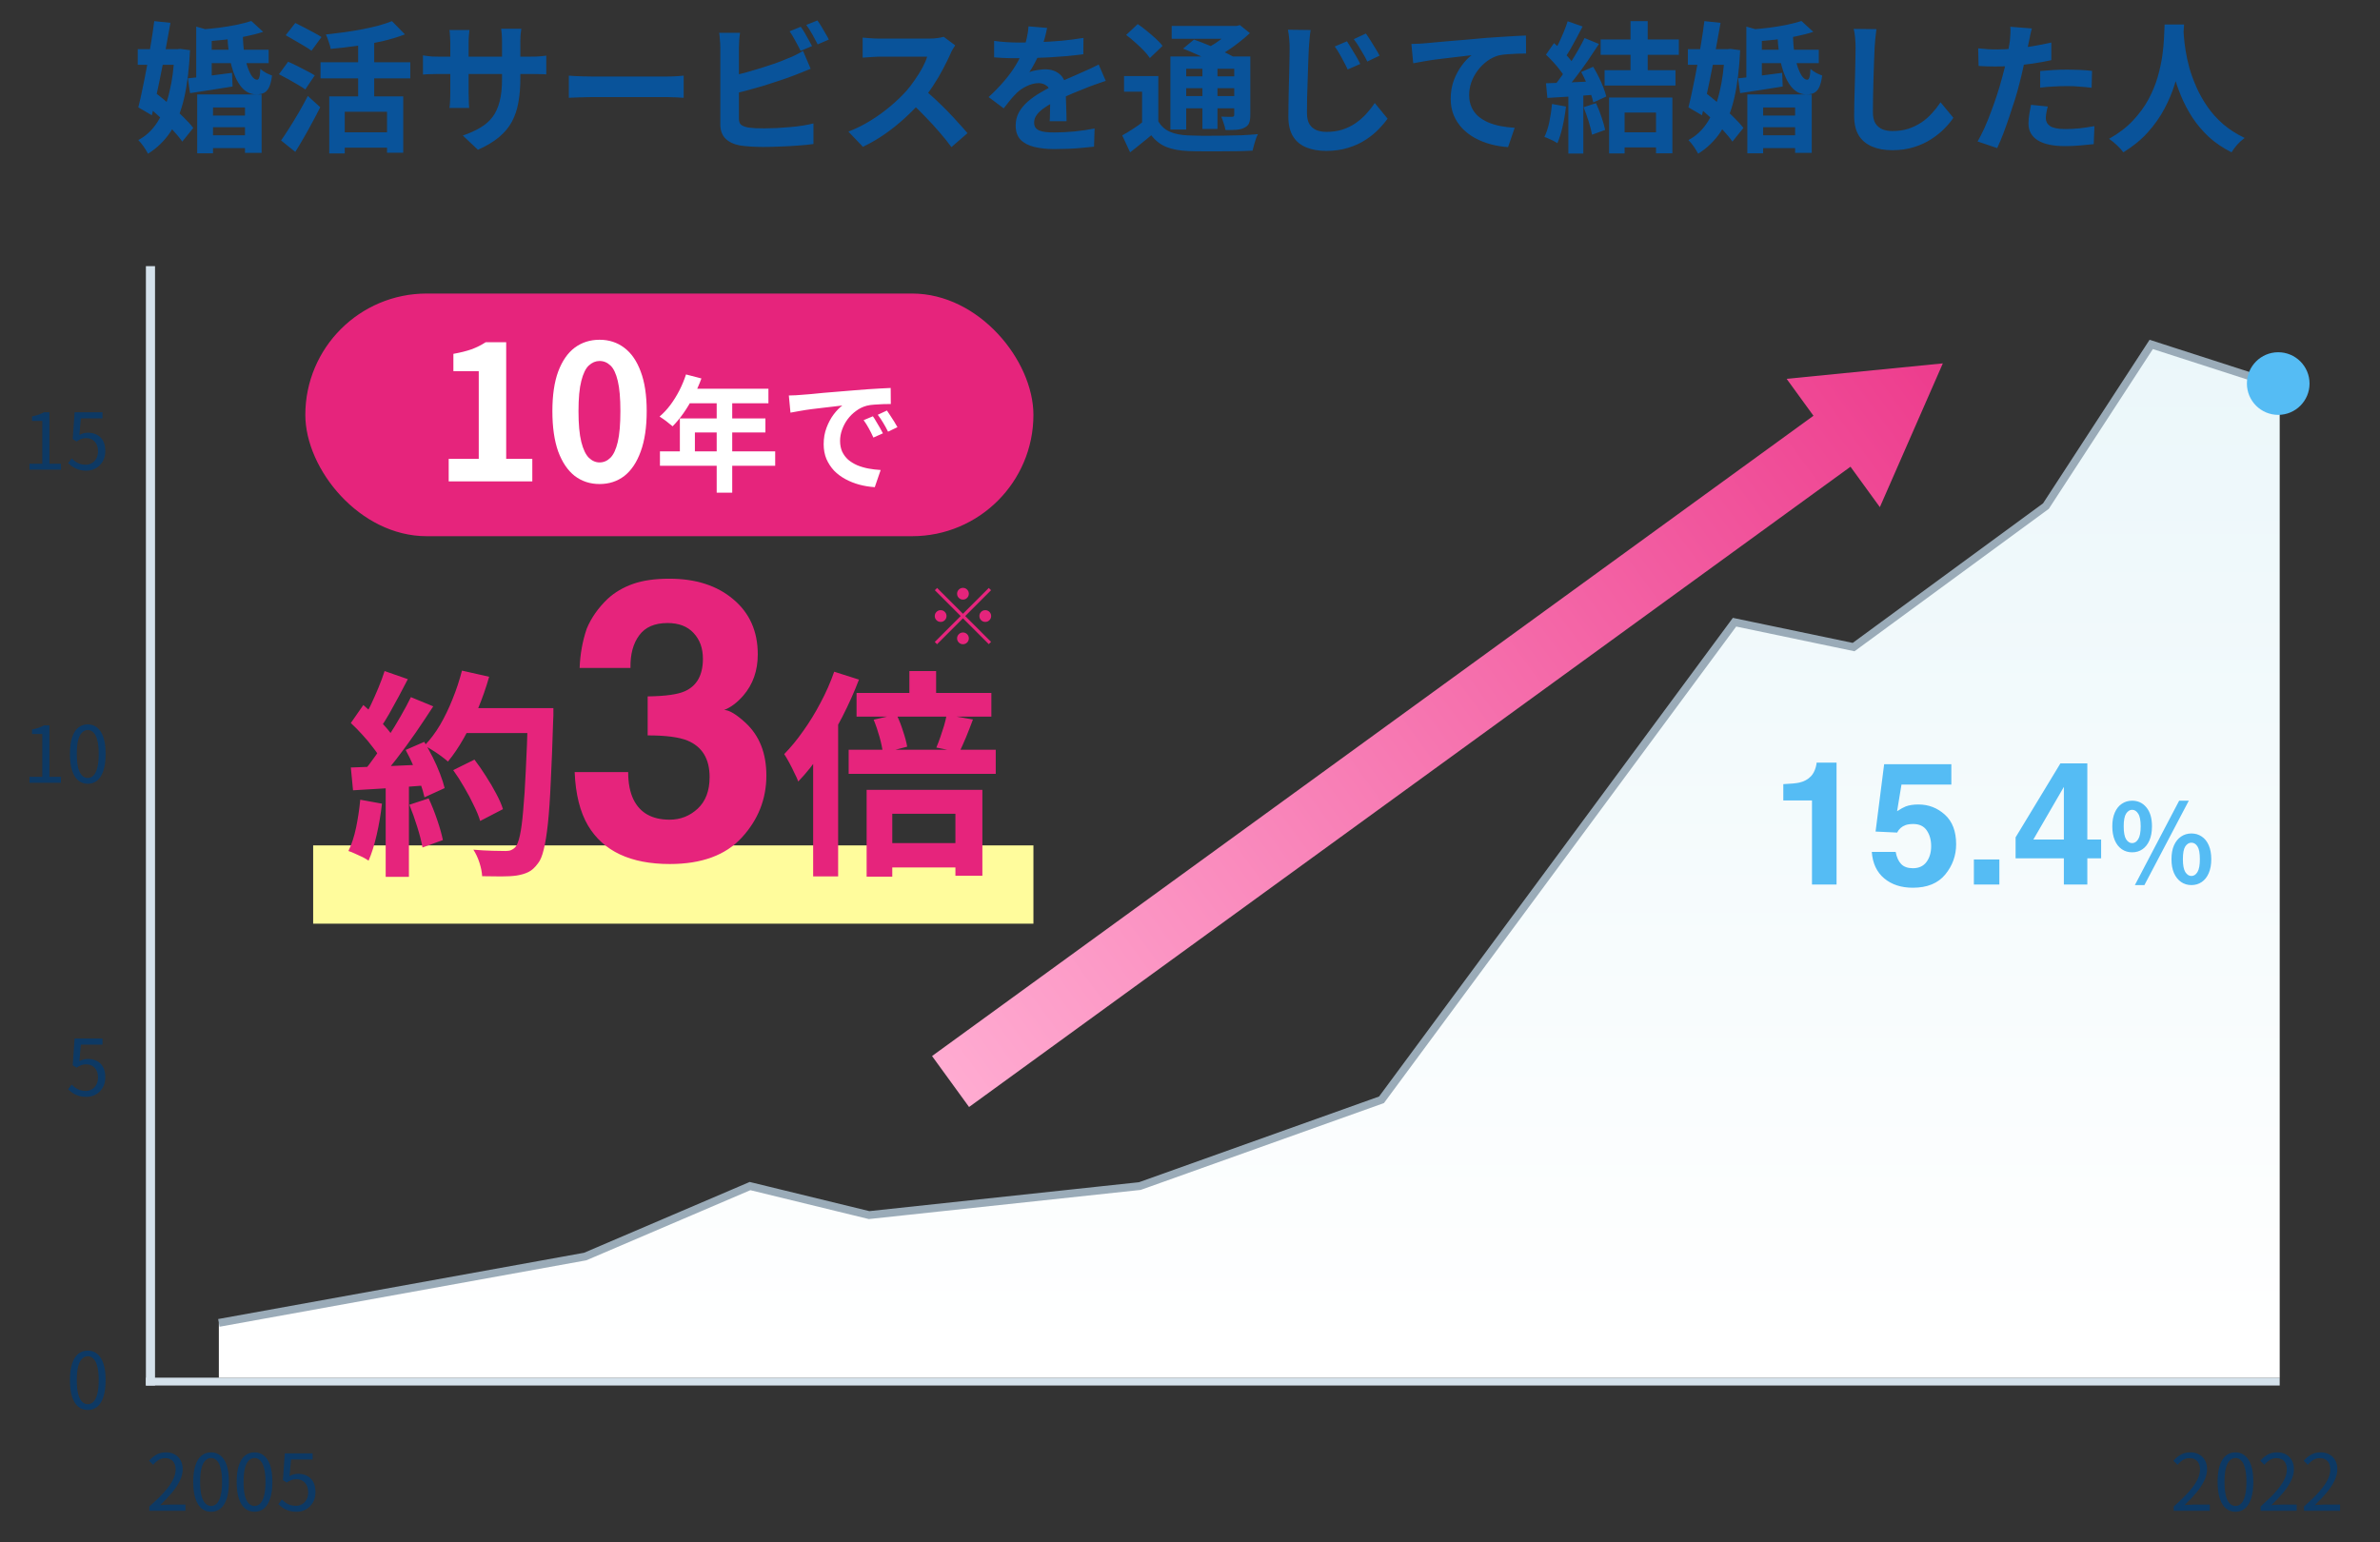 <svg width="304" height="197" viewBox="0 0 304 197" fill="none" xmlns="http://www.w3.org/2000/svg">
<rect x="0" y="0" width="304" height="197" fill="#333333" stroke="none"/>
<path d="M25.892 6.354H34.316V8.064H25.892V6.354ZM26.342 14.76H32.246V16.254H26.342V14.76ZM26.342 17.28H32.246V18.918H26.342V17.28ZM24.002 10.008C24.734 9.936 25.592 9.834 26.576 9.702C27.572 9.57 28.592 9.438 29.636 9.306L29.708 11.052C28.76 11.208 27.812 11.358 26.864 11.502C25.928 11.634 25.064 11.766 24.272 11.898L24.002 10.008ZM29.042 4.518H31.022C31.034 5.31 31.094 6.054 31.202 6.75C31.31 7.434 31.448 8.034 31.616 8.55C31.796 9.066 31.988 9.468 32.192 9.756C32.408 10.044 32.624 10.188 32.84 10.188C32.972 10.188 33.068 10.074 33.128 9.846C33.2 9.618 33.242 9.27 33.254 8.802C33.458 8.982 33.698 9.15 33.974 9.306C34.25 9.45 34.508 9.564 34.748 9.648C34.664 10.296 34.538 10.794 34.37 11.142C34.202 11.49 33.986 11.73 33.722 11.862C33.458 11.994 33.128 12.06 32.732 12.06C31.988 12.06 31.346 11.736 30.806 11.088C30.278 10.428 29.864 9.534 29.564 8.406C29.276 7.266 29.102 5.97 29.042 4.518ZM25.19 12.06H33.416V19.53H31.292V13.734H27.206V19.584H25.19V12.06ZM25.064 3.402L27.044 3.96V10.548H25.064V3.402ZM32.102 2.682L33.614 4.068C32.93 4.296 32.162 4.494 31.31 4.662C30.458 4.83 29.582 4.968 28.682 5.076C27.782 5.172 26.912 5.25 26.072 5.31C26.024 5.094 25.946 4.836 25.838 4.536C25.742 4.236 25.64 3.984 25.532 3.78C26.324 3.72 27.128 3.642 27.944 3.546C28.76 3.438 29.528 3.312 30.248 3.168C30.968 3.012 31.586 2.85 32.102 2.682ZM17.594 6.282H23.048V8.28H17.594V6.282ZM19.7 2.7L21.77 2.916C21.602 3.864 21.422 4.86 21.23 5.904C21.05 6.936 20.852 7.974 20.636 9.018C20.432 10.062 20.222 11.07 20.006 12.042C19.802 13.014 19.598 13.908 19.394 14.724L17.666 13.716C17.846 13.02 18.026 12.222 18.206 11.322C18.398 10.422 18.584 9.48 18.764 8.496C18.956 7.5 19.13 6.51 19.286 5.526C19.454 4.53 19.592 3.588 19.7 2.7ZM18.458 13.248L19.718 11.754C20.294 12.186 20.9 12.678 21.536 13.23C22.184 13.77 22.784 14.316 23.336 14.868C23.9 15.408 24.35 15.9 24.686 16.344L23.282 18.09C22.97 17.634 22.544 17.118 22.004 16.542C21.464 15.966 20.882 15.39 20.258 14.814C19.634 14.238 19.034 13.716 18.458 13.248ZM22.292 6.282H22.652L23.012 6.246L24.272 6.408C24.164 8.784 23.912 10.83 23.516 12.546C23.12 14.25 22.544 15.678 21.788 16.83C21.032 17.97 20.072 18.906 18.908 19.638C18.764 19.362 18.572 19.05 18.332 18.702C18.092 18.366 17.87 18.096 17.666 17.892C18.65 17.376 19.466 16.608 20.114 15.588C20.762 14.568 21.266 13.308 21.626 11.808C21.998 10.308 22.22 8.598 22.292 6.678V6.282ZM42.056 12.312H51.506V19.512H49.436V14.274H44.036V19.602H42.056V12.312ZM50.066 2.7L51.722 4.392C50.846 4.728 49.874 5.022 48.806 5.274C47.738 5.514 46.64 5.712 45.512 5.868C44.396 6.024 43.304 6.15 42.236 6.246C42.2 5.994 42.116 5.688 41.984 5.328C41.864 4.956 41.744 4.65 41.624 4.41C42.392 4.326 43.166 4.23 43.946 4.122C44.738 4.014 45.506 3.888 46.25 3.744C46.994 3.6 47.69 3.444 48.338 3.276C48.986 3.096 49.562 2.904 50.066 2.7ZM45.746 4.734H47.798V13.446H45.746V4.734ZM40.94 7.956H52.406V10.008H40.94V7.956ZM43.478 16.902H50.3V18.864H43.478V16.902ZM36.494 4.5L37.718 2.934C38.054 3.102 38.432 3.294 38.852 3.51C39.272 3.726 39.68 3.942 40.076 4.158C40.484 4.374 40.814 4.566 41.066 4.734L39.788 6.48C39.548 6.3 39.236 6.096 38.852 5.868C38.468 5.64 38.066 5.406 37.646 5.166C37.226 4.914 36.842 4.692 36.494 4.5ZM35.63 9.486L36.8 7.884C37.136 8.028 37.52 8.208 37.952 8.424C38.384 8.64 38.804 8.856 39.212 9.072C39.62 9.276 39.95 9.462 40.202 9.63L38.996 11.43C38.756 11.25 38.438 11.046 38.042 10.818C37.658 10.59 37.25 10.356 36.818 10.116C36.386 9.876 35.99 9.666 35.63 9.486ZM35.9 17.946C36.224 17.49 36.578 16.956 36.962 16.344C37.358 15.72 37.76 15.06 38.168 14.364C38.576 13.656 38.96 12.954 39.32 12.258L40.904 13.698C40.592 14.322 40.256 14.964 39.896 15.624C39.548 16.284 39.188 16.932 38.816 17.568C38.456 18.204 38.09 18.816 37.718 19.404L35.9 17.946ZM66.464 10.044C66.464 11.16 66.38 12.174 66.212 13.086C66.056 13.986 65.78 14.808 65.384 15.552C64.988 16.284 64.436 16.944 63.728 17.532C63.02 18.12 62.126 18.654 61.046 19.134L59.12 17.316C59.984 17.016 60.728 16.68 61.352 16.308C61.988 15.936 62.51 15.48 62.918 14.94C63.326 14.388 63.626 13.728 63.818 12.96C64.022 12.18 64.124 11.238 64.124 10.134V5.346C64.124 4.974 64.112 4.65 64.088 4.374C64.064 4.086 64.04 3.852 64.016 3.672H66.59C66.566 3.852 66.536 4.086 66.5 4.374C66.476 4.65 66.464 4.974 66.464 5.346V10.044ZM59.966 3.834C59.942 4.002 59.918 4.23 59.894 4.518C59.87 4.794 59.858 5.106 59.858 5.454V11.898C59.858 12.162 59.864 12.42 59.876 12.672C59.888 12.912 59.894 13.128 59.894 13.32C59.906 13.5 59.918 13.656 59.93 13.788H57.41C57.434 13.656 57.452 13.5 57.464 13.32C57.476 13.128 57.488 12.912 57.5 12.672C57.512 12.42 57.518 12.162 57.518 11.898V5.454C57.518 5.19 57.506 4.92 57.482 4.644C57.47 4.368 57.446 4.098 57.41 3.834H59.966ZM54.026 7.074C54.146 7.086 54.302 7.11 54.494 7.146C54.686 7.17 54.908 7.194 55.16 7.218C55.412 7.23 55.688 7.236 55.988 7.236H67.796C68.276 7.236 68.666 7.224 68.966 7.2C69.266 7.176 69.536 7.146 69.776 7.11V9.504C69.584 9.48 69.326 9.468 69.002 9.468C68.678 9.456 68.276 9.45 67.796 9.45H55.988C55.688 9.45 55.412 9.456 55.16 9.468C54.92 9.468 54.704 9.474 54.512 9.486C54.332 9.498 54.17 9.51 54.026 9.522V7.074ZM72.656 9.666C72.872 9.678 73.148 9.696 73.484 9.72C73.82 9.732 74.168 9.744 74.528 9.756C74.9 9.768 75.242 9.774 75.554 9.774C75.854 9.774 76.226 9.774 76.67 9.774C77.114 9.774 77.594 9.774 78.11 9.774C78.638 9.774 79.178 9.774 79.73 9.774C80.294 9.774 80.852 9.774 81.404 9.774C81.956 9.774 82.478 9.774 82.97 9.774C83.462 9.774 83.9 9.774 84.284 9.774C84.68 9.774 84.992 9.774 85.22 9.774C85.64 9.774 86.036 9.762 86.408 9.738C86.78 9.702 87.086 9.678 87.326 9.666V12.492C87.122 12.48 86.816 12.462 86.408 12.438C86 12.414 85.604 12.402 85.22 12.402C84.992 12.402 84.68 12.402 84.284 12.402C83.888 12.402 83.444 12.402 82.952 12.402C82.46 12.402 81.938 12.402 81.386 12.402C80.846 12.402 80.294 12.402 79.73 12.402C79.166 12.402 78.62 12.402 78.092 12.402C77.576 12.402 77.096 12.402 76.652 12.402C76.22 12.402 75.854 12.402 75.554 12.402C75.038 12.402 74.51 12.414 73.97 12.438C73.43 12.45 72.992 12.468 72.656 12.492V9.666ZM102.284 3.42C102.44 3.636 102.608 3.894 102.788 4.194C102.968 4.494 103.136 4.794 103.292 5.094C103.46 5.394 103.604 5.658 103.724 5.886L102.266 6.498C102.086 6.126 101.864 5.706 101.6 5.238C101.348 4.758 101.102 4.344 100.862 3.996L102.284 3.42ZM104.408 2.61C104.576 2.838 104.75 3.102 104.93 3.402C105.11 3.702 105.284 4.002 105.452 4.302C105.632 4.59 105.77 4.842 105.866 5.058L104.444 5.67C104.252 5.286 104.024 4.86 103.76 4.392C103.496 3.924 103.238 3.522 102.986 3.186L104.408 2.61ZM94.526 4.194C94.478 4.47 94.442 4.788 94.418 5.148C94.394 5.508 94.382 5.814 94.382 6.066C94.382 6.246 94.382 6.564 94.382 7.02C94.382 7.464 94.382 7.992 94.382 8.604C94.382 9.216 94.382 9.858 94.382 10.53C94.382 11.19 94.382 11.832 94.382 12.456C94.382 13.068 94.382 13.614 94.382 14.094C94.382 14.574 94.382 14.928 94.382 15.156C94.382 15.54 94.478 15.804 94.67 15.948C94.862 16.092 95.156 16.206 95.552 16.29C95.828 16.326 96.146 16.356 96.506 16.38C96.866 16.392 97.244 16.398 97.64 16.398C98.108 16.398 98.624 16.386 99.188 16.362C99.764 16.326 100.34 16.284 100.916 16.236C101.504 16.188 102.056 16.122 102.572 16.038C103.088 15.954 103.532 15.864 103.904 15.768V18.396C103.34 18.48 102.686 18.546 101.942 18.594C101.198 18.654 100.436 18.696 99.656 18.72C98.888 18.756 98.168 18.774 97.496 18.774C96.908 18.774 96.35 18.756 95.822 18.72C95.306 18.684 94.856 18.636 94.472 18.576C93.692 18.42 93.086 18.126 92.654 17.694C92.222 17.25 92.006 16.644 92.006 15.876C92.006 15.528 92.006 15.078 92.006 14.526C92.006 13.962 92.006 13.344 92.006 12.672C92.006 11.988 92.006 11.304 92.006 10.62C92.006 9.924 92.006 9.27 92.006 8.658C92.006 8.034 92.006 7.494 92.006 7.038C92.006 6.582 92.006 6.258 92.006 6.066C92.006 5.934 92 5.754 91.988 5.526C91.976 5.298 91.958 5.064 91.934 4.824C91.922 4.584 91.898 4.374 91.862 4.194H94.526ZM93.338 9.72C93.914 9.6 94.526 9.456 95.174 9.288C95.822 9.108 96.476 8.916 97.136 8.712C97.796 8.508 98.42 8.304 99.008 8.1C99.608 7.884 100.142 7.674 100.61 7.47C100.934 7.35 101.252 7.212 101.564 7.056C101.888 6.9 102.224 6.714 102.572 6.498L103.544 8.784C103.196 8.916 102.83 9.066 102.446 9.234C102.074 9.39 101.738 9.522 101.438 9.63C100.91 9.834 100.304 10.05 99.62 10.278C98.948 10.506 98.246 10.734 97.514 10.962C96.782 11.178 96.056 11.382 95.336 11.574C94.628 11.766 93.968 11.934 93.356 12.078L93.338 9.72ZM122.012 5.796C121.94 5.904 121.832 6.072 121.688 6.3C121.556 6.528 121.454 6.738 121.382 6.93C121.13 7.494 120.818 8.124 120.446 8.82C120.086 9.516 119.672 10.218 119.204 10.926C118.748 11.622 118.262 12.276 117.746 12.888C117.074 13.644 116.33 14.394 115.514 15.138C114.71 15.87 113.858 16.548 112.958 17.172C112.07 17.784 111.158 18.312 110.222 18.756L108.368 16.812C109.34 16.44 110.282 15.972 111.194 15.408C112.106 14.844 112.952 14.232 113.732 13.572C114.512 12.912 115.184 12.27 115.748 11.646C116.144 11.19 116.516 10.704 116.864 10.188C117.224 9.672 117.542 9.162 117.818 8.658C118.094 8.142 118.298 7.668 118.43 7.236C118.31 7.236 118.094 7.236 117.782 7.236C117.47 7.236 117.104 7.236 116.684 7.236C116.276 7.236 115.844 7.236 115.388 7.236C114.932 7.236 114.494 7.236 114.074 7.236C113.666 7.236 113.306 7.236 112.994 7.236C112.682 7.236 112.46 7.236 112.328 7.236C112.076 7.236 111.812 7.248 111.536 7.272C111.26 7.284 110.996 7.302 110.744 7.326C110.504 7.338 110.318 7.35 110.186 7.362V4.806C110.366 4.818 110.588 4.836 110.852 4.86C111.116 4.884 111.38 4.902 111.644 4.914C111.92 4.926 112.148 4.932 112.328 4.932C112.484 4.932 112.73 4.932 113.066 4.932C113.402 4.932 113.786 4.932 114.218 4.932C114.65 4.932 115.094 4.932 115.55 4.932C116.018 4.932 116.462 4.932 116.882 4.932C117.314 4.932 117.686 4.932 117.998 4.932C118.31 4.932 118.538 4.932 118.682 4.932C119.078 4.932 119.438 4.908 119.762 4.86C120.098 4.812 120.356 4.758 120.536 4.698L122.012 5.796ZM117.98 11.394C118.448 11.766 118.946 12.198 119.474 12.69C120.002 13.182 120.524 13.692 121.04 14.22C121.556 14.748 122.03 15.258 122.462 15.75C122.906 16.23 123.278 16.65 123.578 17.01L121.526 18.792C121.082 18.18 120.572 17.544 119.996 16.884C119.432 16.224 118.832 15.57 118.196 14.922C117.572 14.262 116.936 13.638 116.288 13.05L117.98 11.394ZM133.748 3.564C133.688 3.888 133.592 4.308 133.46 4.824C133.328 5.34 133.136 5.922 132.884 6.57C132.692 7.014 132.47 7.476 132.218 7.956C131.978 8.424 131.732 8.844 131.48 9.216C131.636 9.144 131.834 9.084 132.074 9.036C132.314 8.976 132.56 8.934 132.812 8.91C133.076 8.874 133.31 8.856 133.514 8.856C134.27 8.856 134.894 9.072 135.386 9.504C135.89 9.936 136.142 10.578 136.142 11.43C136.142 11.67 136.142 11.964 136.142 12.312C136.154 12.66 136.166 13.026 136.178 13.41C136.19 13.782 136.202 14.148 136.214 14.508C136.226 14.868 136.232 15.192 136.232 15.48H134.072C134.096 15.276 134.108 15.036 134.108 14.76C134.12 14.472 134.126 14.172 134.126 13.86C134.138 13.548 134.144 13.248 134.144 12.96C134.156 12.66 134.162 12.39 134.162 12.15C134.162 11.574 134.006 11.178 133.694 10.962C133.394 10.734 133.058 10.62 132.686 10.62C132.182 10.62 131.672 10.746 131.156 10.998C130.652 11.238 130.226 11.526 129.878 11.862C129.614 12.126 129.344 12.42 129.068 12.744C128.804 13.068 128.516 13.434 128.204 13.842L126.278 12.402C127.058 11.682 127.73 10.986 128.294 10.314C128.87 9.642 129.356 8.976 129.752 8.316C130.148 7.656 130.472 6.996 130.724 6.336C130.904 5.856 131.048 5.358 131.156 4.842C131.276 4.314 131.348 3.822 131.372 3.366L133.748 3.564ZM126.98 5.22C127.436 5.292 127.964 5.346 128.564 5.382C129.164 5.418 129.692 5.436 130.148 5.436C130.94 5.436 131.804 5.418 132.74 5.382C133.688 5.346 134.648 5.286 135.62 5.202C136.592 5.106 137.516 4.986 138.392 4.842L138.374 6.93C137.738 7.014 137.048 7.092 136.304 7.164C135.572 7.224 134.822 7.278 134.054 7.326C133.298 7.362 132.572 7.392 131.876 7.416C131.18 7.428 130.562 7.434 130.022 7.434C129.782 7.434 129.482 7.434 129.122 7.434C128.774 7.422 128.414 7.41 128.042 7.398C127.67 7.374 127.316 7.35 126.98 7.326V5.22ZM141.236 10.332C141.044 10.392 140.816 10.47 140.552 10.566C140.3 10.65 140.042 10.74 139.778 10.836C139.526 10.92 139.298 11.004 139.094 11.088C138.518 11.316 137.834 11.592 137.042 11.916C136.262 12.24 135.446 12.618 134.594 13.05C134.054 13.338 133.598 13.62 133.226 13.896C132.854 14.172 132.572 14.454 132.38 14.742C132.188 15.018 132.092 15.324 132.092 15.66C132.092 15.912 132.146 16.122 132.254 16.29C132.362 16.446 132.524 16.572 132.74 16.668C132.956 16.764 133.226 16.83 133.55 16.866C133.874 16.902 134.258 16.92 134.702 16.92C135.47 16.92 136.316 16.878 137.24 16.794C138.164 16.698 139.022 16.572 139.814 16.416L139.742 18.738C139.358 18.786 138.872 18.834 138.284 18.882C137.696 18.942 137.084 18.984 136.448 19.008C135.824 19.032 135.224 19.044 134.648 19.044C133.712 19.044 132.872 18.954 132.128 18.774C131.384 18.594 130.796 18.288 130.364 17.856C129.944 17.412 129.734 16.806 129.734 16.038C129.734 15.414 129.872 14.85 130.148 14.346C130.436 13.842 130.814 13.386 131.282 12.978C131.75 12.57 132.26 12.204 132.812 11.88C133.376 11.544 133.928 11.238 134.468 10.962C135.02 10.674 135.518 10.428 135.962 10.224C136.406 10.02 136.82 9.84 137.204 9.684C137.6 9.516 137.978 9.348 138.338 9.18C138.686 9.024 139.022 8.874 139.346 8.73C139.67 8.574 140 8.412 140.336 8.244L141.236 10.332ZM147.95 9.72V16.362H145.88V11.718H143.576V9.72H147.95ZM147.95 15.498C148.31 16.11 148.802 16.554 149.426 16.83C150.062 17.106 150.836 17.262 151.748 17.298C152.288 17.322 152.936 17.34 153.692 17.352C154.448 17.352 155.24 17.346 156.068 17.334C156.908 17.322 157.73 17.304 158.534 17.28C159.338 17.244 160.052 17.196 160.676 17.136C160.592 17.292 160.502 17.502 160.406 17.766C160.322 18.018 160.244 18.276 160.172 18.54C160.1 18.804 160.04 19.038 159.992 19.242C159.44 19.278 158.804 19.302 158.084 19.314C157.364 19.326 156.62 19.332 155.852 19.332C155.084 19.344 154.34 19.344 153.62 19.332C152.912 19.332 152.282 19.32 151.73 19.296C150.65 19.248 149.732 19.074 148.976 18.774C148.232 18.474 147.59 17.976 147.05 17.28C146.63 17.64 146.198 17.994 145.754 18.342C145.322 18.702 144.854 19.074 144.35 19.458L143.342 17.298C143.774 17.058 144.23 16.782 144.71 16.47C145.19 16.158 145.646 15.834 146.078 15.498H147.95ZM143.846 4.464L145.322 3.078C145.706 3.33 146.096 3.624 146.492 3.96C146.9 4.284 147.284 4.614 147.644 4.95C148.004 5.274 148.286 5.58 148.49 5.868L146.87 7.416C146.69 7.128 146.432 6.81 146.096 6.462C145.76 6.114 145.394 5.766 144.998 5.418C144.602 5.058 144.218 4.74 143.846 4.464ZM151.118 6.21L152.504 5.058C153.032 5.238 153.614 5.46 154.25 5.724C154.886 5.976 155.498 6.24 156.086 6.516C156.686 6.792 157.184 7.044 157.58 7.272L156.104 8.568C155.744 8.328 155.276 8.07 154.7 7.794C154.136 7.518 153.536 7.242 152.9 6.966C152.264 6.678 151.67 6.426 151.118 6.21ZM149.498 7.218H158.66V8.784H151.514V16.542H149.498V7.218ZM157.652 7.218H159.704V14.688C159.704 15.132 159.65 15.48 159.542 15.732C159.446 15.972 159.254 16.164 158.966 16.308C158.69 16.452 158.348 16.542 157.94 16.578C157.544 16.602 157.076 16.614 156.536 16.614C156.488 16.35 156.41 16.062 156.302 15.75C156.206 15.426 156.104 15.144 155.996 14.904C156.272 14.916 156.548 14.922 156.824 14.922C157.1 14.922 157.286 14.922 157.382 14.922C157.478 14.922 157.544 14.904 157.58 14.868C157.628 14.82 157.652 14.748 157.652 14.652V7.218ZM149.66 3.312H158.228V4.95H149.66V3.312ZM150.614 9.756H158.354V11.268H150.614V9.756ZM150.614 12.276H158.354V13.842H150.614V12.276ZM153.584 7.956H155.51V16.47H153.584V7.956ZM157.454 3.312H157.958L158.372 3.204L159.65 4.23C159.23 4.626 158.756 5.028 158.228 5.436C157.712 5.844 157.172 6.228 156.608 6.588C156.044 6.936 155.486 7.242 154.934 7.506C154.814 7.326 154.64 7.116 154.412 6.876C154.196 6.636 154.016 6.444 153.872 6.3C154.328 6.084 154.784 5.826 155.24 5.526C155.708 5.214 156.134 4.896 156.518 4.572C156.914 4.248 157.226 3.954 157.454 3.69V3.312ZM172.052 5.274C172.22 5.526 172.406 5.826 172.61 6.174C172.826 6.51 173.036 6.858 173.24 7.218C173.444 7.566 173.612 7.884 173.744 8.172L172.142 8.874C171.962 8.49 171.782 8.136 171.602 7.812C171.434 7.476 171.26 7.158 171.08 6.858C170.912 6.546 170.714 6.24 170.486 5.94L172.052 5.274ZM174.464 4.284C174.644 4.524 174.842 4.818 175.058 5.166C175.274 5.502 175.484 5.844 175.688 6.192C175.904 6.528 176.078 6.834 176.21 7.11L174.644 7.866C174.464 7.482 174.278 7.134 174.086 6.822C173.906 6.498 173.72 6.186 173.528 5.886C173.348 5.586 173.144 5.292 172.916 5.004L174.464 4.284ZM167.408 3.834C167.348 4.218 167.3 4.626 167.264 5.058C167.228 5.478 167.198 5.868 167.174 6.228C167.15 6.708 167.126 7.302 167.102 8.01C167.078 8.706 167.054 9.444 167.03 10.224C167.006 10.992 166.982 11.748 166.958 12.492C166.946 13.224 166.94 13.872 166.94 14.436C166.94 15.036 167.048 15.516 167.264 15.876C167.492 16.224 167.792 16.476 168.164 16.632C168.548 16.776 168.974 16.848 169.442 16.848C170.174 16.848 170.846 16.752 171.458 16.56C172.082 16.356 172.64 16.086 173.132 15.75C173.636 15.402 174.092 15.006 174.5 14.562C174.908 14.118 175.274 13.65 175.598 13.158L177.236 15.156C176.936 15.588 176.552 16.044 176.084 16.524C175.616 17.004 175.058 17.454 174.41 17.874C173.774 18.294 173.036 18.63 172.196 18.882C171.356 19.146 170.426 19.278 169.406 19.278C168.434 19.278 167.582 19.128 166.85 18.828C166.118 18.528 165.554 18.06 165.158 17.424C164.762 16.776 164.564 15.942 164.564 14.922C164.564 14.43 164.57 13.872 164.582 13.248C164.594 12.612 164.606 11.952 164.618 11.268C164.642 10.584 164.66 9.918 164.672 9.27C164.684 8.61 164.696 8.016 164.708 7.488C164.72 6.948 164.726 6.528 164.726 6.228C164.726 5.796 164.708 5.376 164.672 4.968C164.636 4.548 164.582 4.158 164.51 3.798L167.408 3.834ZM180.278 5.616C180.638 5.604 180.98 5.592 181.304 5.58C181.628 5.556 181.88 5.538 182.06 5.526C182.432 5.49 182.888 5.448 183.428 5.4C183.968 5.352 184.574 5.298 185.246 5.238C185.93 5.178 186.656 5.118 187.424 5.058C188.192 4.986 188.99 4.914 189.818 4.842C190.442 4.794 191.066 4.752 191.69 4.716C192.314 4.668 192.902 4.632 193.454 4.608C194.018 4.572 194.504 4.548 194.912 4.536L194.93 6.84C194.606 6.84 194.234 6.846 193.814 6.858C193.394 6.87 192.974 6.894 192.554 6.93C192.146 6.954 191.78 7.002 191.456 7.074C190.916 7.218 190.412 7.464 189.944 7.812C189.488 8.148 189.086 8.55 188.738 9.018C188.39 9.486 188.12 9.99 187.928 10.53C187.748 11.058 187.658 11.592 187.658 12.132C187.658 12.72 187.76 13.242 187.964 13.698C188.168 14.142 188.45 14.526 188.81 14.85C189.182 15.162 189.614 15.426 190.106 15.642C190.598 15.846 191.126 16.002 191.69 16.11C192.266 16.218 192.86 16.29 193.472 16.326L192.626 18.792C191.87 18.744 191.132 18.624 190.412 18.432C189.704 18.24 189.038 17.976 188.414 17.64C187.802 17.304 187.262 16.896 186.794 16.416C186.326 15.924 185.96 15.366 185.696 14.742C185.432 14.106 185.3 13.398 185.3 12.618C185.3 11.742 185.438 10.944 185.714 10.224C185.99 9.504 186.332 8.874 186.74 8.334C187.148 7.782 187.556 7.356 187.964 7.056C187.628 7.092 187.22 7.14 186.74 7.2C186.272 7.248 185.762 7.308 185.21 7.38C184.67 7.44 184.118 7.506 183.554 7.578C182.99 7.65 182.444 7.734 181.916 7.83C181.4 7.914 180.932 7.998 180.512 8.082L180.278 5.616ZM208.268 2.7H210.464V9.756H208.268V2.7ZM206.63 16.902H212.48V18.828H206.63V16.902ZM204.452 5.04H214.442V7.002H204.452V5.04ZM204.956 8.964H214.01V10.926H204.956V8.964ZM205.532 12.456H213.614V19.584H211.526V14.382H207.512V19.602H205.532V12.456ZM200.24 2.718L202.148 3.384C201.908 3.852 201.656 4.332 201.392 4.824C201.128 5.304 200.87 5.772 200.618 6.228C200.366 6.672 200.12 7.062 199.88 7.398L198.422 6.804C198.638 6.432 198.86 6.012 199.088 5.544C199.316 5.064 199.532 4.578 199.736 4.086C199.94 3.594 200.108 3.138 200.24 2.718ZM202.4 4.86L204.236 5.616C203.792 6.3 203.312 7.02 202.796 7.776C202.28 8.52 201.758 9.234 201.23 9.918C200.702 10.602 200.21 11.202 199.754 11.718L198.44 11.052C198.788 10.644 199.142 10.182 199.502 9.666C199.862 9.15 200.216 8.616 200.564 8.064C200.924 7.512 201.26 6.96 201.572 6.408C201.896 5.844 202.172 5.328 202.4 4.86ZM197.468 6.984L198.494 5.508C198.806 5.772 199.13 6.072 199.466 6.408C199.802 6.732 200.108 7.056 200.384 7.38C200.672 7.704 200.888 8.004 201.032 8.28L199.934 9.954C199.79 9.678 199.58 9.366 199.304 9.018C199.04 8.658 198.746 8.304 198.422 7.956C198.098 7.596 197.78 7.272 197.468 6.984ZM201.968 9.198L203.498 8.532C203.738 8.928 203.972 9.354 204.2 9.81C204.428 10.266 204.626 10.716 204.794 11.16C204.962 11.592 205.088 11.982 205.172 12.33L203.516 13.086C203.444 12.75 203.33 12.36 203.174 11.916C203.018 11.46 202.832 10.998 202.616 10.53C202.412 10.05 202.196 9.606 201.968 9.198ZM197.468 10.638C198.296 10.614 199.292 10.578 200.456 10.53C201.62 10.482 202.802 10.428 204.002 10.368L203.984 12.078C202.856 12.162 201.734 12.246 200.618 12.33C199.514 12.402 198.524 12.462 197.648 12.51L197.468 10.638ZM202.274 13.698L203.858 13.176C204.11 13.716 204.344 14.304 204.56 14.94C204.776 15.576 204.932 16.128 205.028 16.596L203.354 17.208C203.27 16.728 203.126 16.164 202.922 15.516C202.718 14.856 202.502 14.25 202.274 13.698ZM198.242 13.284L200.024 13.608C199.928 14.472 199.784 15.324 199.592 16.164C199.4 17.004 199.178 17.712 198.926 18.288C198.806 18.204 198.644 18.108 198.44 18C198.236 17.904 198.026 17.808 197.81 17.712C197.606 17.616 197.426 17.544 197.27 17.496C197.534 16.956 197.744 16.314 197.9 15.57C198.056 14.814 198.17 14.052 198.242 13.284ZM200.33 11.592H202.238V19.62H200.33V11.592ZM223.892 6.354H232.316V8.064H223.892V6.354ZM224.342 14.76H230.246V16.254H224.342V14.76ZM224.342 17.28H230.246V18.918H224.342V17.28ZM222.002 10.008C222.734 9.936 223.592 9.834 224.576 9.702C225.572 9.57 226.592 9.438 227.636 9.306L227.708 11.052C226.76 11.208 225.812 11.358 224.864 11.502C223.928 11.634 223.064 11.766 222.272 11.898L222.002 10.008ZM227.042 4.518H229.022C229.034 5.31 229.094 6.054 229.202 6.75C229.31 7.434 229.448 8.034 229.616 8.55C229.796 9.066 229.988 9.468 230.192 9.756C230.408 10.044 230.624 10.188 230.84 10.188C230.972 10.188 231.068 10.074 231.128 9.846C231.2 9.618 231.242 9.27 231.254 8.802C231.458 8.982 231.698 9.15 231.974 9.306C232.25 9.45 232.508 9.564 232.748 9.648C232.664 10.296 232.538 10.794 232.37 11.142C232.202 11.49 231.986 11.73 231.722 11.862C231.458 11.994 231.128 12.06 230.732 12.06C229.988 12.06 229.346 11.736 228.806 11.088C228.278 10.428 227.864 9.534 227.564 8.406C227.276 7.266 227.102 5.97 227.042 4.518ZM223.19 12.06H231.416V19.53H229.292V13.734H225.206V19.584H223.19V12.06ZM223.064 3.402L225.044 3.96V10.548H223.064V3.402ZM230.102 2.682L231.614 4.068C230.93 4.296 230.162 4.494 229.31 4.662C228.458 4.83 227.582 4.968 226.682 5.076C225.782 5.172 224.912 5.25 224.072 5.31C224.024 5.094 223.946 4.836 223.838 4.536C223.742 4.236 223.64 3.984 223.532 3.78C224.324 3.72 225.128 3.642 225.944 3.546C226.76 3.438 227.528 3.312 228.248 3.168C228.968 3.012 229.586 2.85 230.102 2.682ZM215.594 6.282H221.048V8.28H215.594V6.282ZM217.7 2.7L219.77 2.916C219.602 3.864 219.422 4.86 219.23 5.904C219.05 6.936 218.852 7.974 218.636 9.018C218.432 10.062 218.222 11.07 218.006 12.042C217.802 13.014 217.598 13.908 217.394 14.724L215.666 13.716C215.846 13.02 216.026 12.222 216.206 11.322C216.398 10.422 216.584 9.48 216.764 8.496C216.956 7.5 217.13 6.51 217.286 5.526C217.454 4.53 217.592 3.588 217.7 2.7ZM216.458 13.248L217.718 11.754C218.294 12.186 218.9 12.678 219.536 13.23C220.184 13.77 220.784 14.316 221.336 14.868C221.9 15.408 222.35 15.9 222.686 16.344L221.282 18.09C220.97 17.634 220.544 17.118 220.004 16.542C219.464 15.966 218.882 15.39 218.258 14.814C217.634 14.238 217.034 13.716 216.458 13.248ZM220.292 6.282H220.652L221.012 6.246L222.272 6.408C222.164 8.784 221.912 10.83 221.516 12.546C221.12 14.25 220.544 15.678 219.788 16.83C219.032 17.97 218.072 18.906 216.908 19.638C216.764 19.362 216.572 19.05 216.332 18.702C216.092 18.366 215.87 18.096 215.666 17.892C216.65 17.376 217.466 16.608 218.114 15.588C218.762 14.568 219.266 13.308 219.626 11.808C219.998 10.308 220.22 8.598 220.292 6.678V6.282ZM239.678 3.726C239.63 4.098 239.582 4.5 239.534 4.932C239.498 5.364 239.468 5.76 239.444 6.12C239.432 6.612 239.408 7.212 239.372 7.92C239.348 8.616 239.324 9.348 239.3 10.116C239.288 10.884 239.27 11.64 239.246 12.384C239.234 13.128 239.228 13.776 239.228 14.328C239.228 14.928 239.336 15.408 239.552 15.768C239.78 16.116 240.08 16.368 240.452 16.524C240.824 16.668 241.244 16.74 241.712 16.74C242.456 16.74 243.134 16.644 243.746 16.452C244.358 16.248 244.916 15.978 245.42 15.642C245.924 15.306 246.374 14.916 246.77 14.472C247.178 14.028 247.544 13.56 247.868 13.068L249.506 15.048C249.218 15.48 248.84 15.936 248.372 16.416C247.904 16.896 247.346 17.346 246.698 17.766C246.062 18.186 245.324 18.528 244.484 18.792C243.644 19.056 242.714 19.188 241.694 19.188C240.71 19.188 239.852 19.032 239.12 18.72C238.4 18.42 237.836 17.952 237.428 17.316C237.032 16.668 236.834 15.834 236.834 14.814C236.834 14.322 236.84 13.764 236.852 13.14C236.864 12.504 236.882 11.844 236.906 11.16C236.93 10.476 236.948 9.81 236.96 9.162C236.972 8.502 236.984 7.908 236.996 7.38C237.008 6.852 237.014 6.432 237.014 6.12C237.014 5.688 236.996 5.268 236.96 4.86C236.924 4.44 236.864 4.05 236.78 3.69L239.678 3.726ZM259.532 3.636C259.46 3.876 259.388 4.17 259.316 4.518C259.244 4.866 259.19 5.136 259.154 5.328C259.07 5.736 258.962 6.234 258.83 6.822C258.71 7.41 258.572 8.034 258.416 8.694C258.272 9.354 258.122 9.984 257.966 10.584C257.81 11.22 257.618 11.91 257.39 12.654C257.162 13.386 256.916 14.136 256.652 14.904C256.4 15.66 256.142 16.386 255.878 17.082C255.614 17.766 255.356 18.378 255.104 18.918L252.602 18.072C252.866 17.616 253.148 17.064 253.448 16.416C253.748 15.756 254.036 15.048 254.312 14.292C254.6 13.536 254.864 12.786 255.104 12.042C255.344 11.298 255.548 10.608 255.716 9.972C255.836 9.552 255.95 9.12 256.058 8.676C256.166 8.232 256.262 7.8 256.346 7.38C256.43 6.96 256.502 6.57 256.562 6.21C256.634 5.838 256.688 5.514 256.724 5.238C256.76 4.902 256.784 4.566 256.796 4.23C256.808 3.894 256.802 3.624 256.778 3.42L259.532 3.636ZM254.942 6.318C255.674 6.318 256.436 6.282 257.228 6.21C258.02 6.138 258.818 6.036 259.622 5.904C260.426 5.772 261.224 5.616 262.016 5.436V7.686C261.272 7.854 260.48 7.998 259.64 8.118C258.8 8.238 257.972 8.334 257.156 8.406C256.34 8.466 255.59 8.496 254.906 8.496C254.474 8.496 254.084 8.49 253.736 8.478C253.388 8.454 253.052 8.436 252.728 8.424L252.674 6.174C253.142 6.222 253.544 6.258 253.88 6.282C254.216 6.306 254.57 6.318 254.942 6.318ZM260.594 9.072C261.098 9.024 261.656 8.982 262.268 8.946C262.88 8.91 263.474 8.892 264.05 8.892C264.566 8.892 265.088 8.904 265.616 8.928C266.156 8.952 266.69 8.994 267.218 9.054L267.164 11.214C266.72 11.154 266.228 11.106 265.688 11.07C265.16 11.022 264.62 10.998 264.068 10.998C263.456 10.998 262.862 11.016 262.286 11.052C261.722 11.076 261.158 11.124 260.594 11.196V9.072ZM261.566 13.608C261.494 13.86 261.434 14.124 261.386 14.4C261.338 14.664 261.314 14.898 261.314 15.102C261.314 15.294 261.356 15.474 261.44 15.642C261.524 15.81 261.656 15.96 261.836 16.092C262.016 16.212 262.262 16.308 262.574 16.38C262.898 16.452 263.3 16.488 263.78 16.488C264.392 16.488 265.004 16.458 265.616 16.398C266.24 16.326 266.876 16.23 267.524 16.11L267.434 18.414C266.93 18.474 266.372 18.528 265.76 18.576C265.148 18.636 264.482 18.666 263.762 18.666C262.25 18.666 261.092 18.42 260.288 17.928C259.496 17.424 259.1 16.716 259.1 15.804C259.1 15.396 259.136 14.982 259.208 14.562C259.28 14.142 259.352 13.752 259.424 13.392L261.566 13.608ZM276.488 3.132H278.972C278.948 3.636 278.906 4.284 278.846 5.076C278.786 5.868 278.672 6.75 278.504 7.722C278.348 8.682 278.108 9.69 277.784 10.746C277.46 11.802 277.016 12.858 276.452 13.914C275.9 14.958 275.192 15.96 274.328 16.92C273.476 17.868 272.438 18.714 271.214 19.458C271.022 19.182 270.758 18.888 270.422 18.576C270.098 18.264 269.756 17.982 269.396 17.73C270.596 17.058 271.604 16.29 272.42 15.426C273.236 14.562 273.902 13.656 274.418 12.708C274.934 11.748 275.33 10.788 275.606 9.828C275.882 8.856 276.08 7.938 276.2 7.074C276.32 6.21 276.392 5.436 276.416 4.752C276.44 4.068 276.464 3.528 276.488 3.132ZM278.882 3.618C278.894 3.846 278.918 4.206 278.954 4.698C278.99 5.19 279.062 5.778 279.17 6.462C279.278 7.146 279.44 7.89 279.656 8.694C279.884 9.486 280.184 10.302 280.556 11.142C280.928 11.982 281.39 12.804 281.942 13.608C282.494 14.412 283.16 15.156 283.94 15.84C284.732 16.524 285.656 17.118 286.712 17.622C286.364 17.874 286.04 18.168 285.74 18.504C285.452 18.84 285.218 19.158 285.038 19.458C283.934 18.906 282.968 18.252 282.14 17.496C281.324 16.728 280.622 15.9 280.034 15.012C279.458 14.112 278.978 13.2 278.594 12.276C278.21 11.352 277.898 10.446 277.658 9.558C277.43 8.658 277.256 7.824 277.136 7.056C277.016 6.288 276.932 5.622 276.884 5.058C276.848 4.494 276.818 4.086 276.794 3.834L278.882 3.618Z" fill="#09539A"/>
<rect x="18.636" y="34" width="1.165" height="143" fill="#D4E1EB"/>
<rect x="291.188" y="176" width="1" height="272.552" transform="rotate(90 291.188 176)" fill="#D4E1EB"/>
<path d="M74.746 160.525L27.954 169V176H291.188V49.297L274.779 44L261.326 64.657L236.761 82.665L221.553 79.487L176.46 140.5L145.594 151.521L111.009 155.229L95.802 151.521L74.746 160.525Z" fill="url(#paint0_linear_897_1529)"/>
<path d="M27.954 169L74.746 160.525L95.802 151.521L111.009 155.229L145.594 151.521L176.46 140.5L221.553 79.487L236.761 82.665L261.326 64.657L274.779 44L291.188 49.297" stroke="#9AABB8"/>
<circle cx="291" cy="49" r="4" fill="#55BCF4"/>
<path d="M19.076 193V192.46C19.842 191.787 20.472 191.173 20.966 190.62C21.466 190.067 21.836 189.553 22.076 189.08C22.316 188.6 22.436 188.15 22.436 187.73C22.436 187.45 22.386 187.2 22.286 186.98C22.192 186.76 22.046 186.59 21.846 186.47C21.646 186.343 21.392 186.28 21.086 186.28C20.786 186.28 20.506 186.36 20.246 186.52C19.992 186.68 19.766 186.883 19.566 187.13L19.036 186.61C19.329 186.283 19.646 186.023 19.986 185.83C20.326 185.637 20.729 185.54 21.196 185.54C21.636 185.54 22.012 185.63 22.326 185.81C22.646 185.983 22.892 186.233 23.066 186.56C23.246 186.88 23.336 187.257 23.336 187.69C23.336 188.177 23.212 188.67 22.966 189.17C22.726 189.67 22.389 190.18 21.956 190.7C21.529 191.213 21.029 191.74 20.456 192.28C20.649 192.267 20.849 192.253 21.056 192.24C21.269 192.22 21.469 192.21 21.656 192.21H23.686V193H19.076ZM26.963 193.13C26.503 193.13 26.099 192.99 25.753 192.71C25.413 192.43 25.149 192.007 24.963 191.44C24.776 190.873 24.683 190.163 24.683 189.31C24.683 188.457 24.776 187.753 24.963 187.2C25.149 186.64 25.413 186.223 25.753 185.95C26.099 185.677 26.503 185.54 26.963 185.54C27.429 185.54 27.833 185.68 28.173 185.96C28.513 186.233 28.776 186.647 28.963 187.2C29.149 187.753 29.243 188.457 29.243 189.31C29.243 190.163 29.149 190.873 28.963 191.44C28.776 192.007 28.513 192.43 28.173 192.71C27.833 192.99 27.429 193.13 26.963 193.13ZM26.963 192.39C27.243 192.39 27.486 192.283 27.693 192.07C27.906 191.857 28.069 191.523 28.183 191.07C28.303 190.61 28.363 190.023 28.363 189.31C28.363 188.597 28.303 188.017 28.183 187.57C28.069 187.117 27.906 186.787 27.693 186.58C27.486 186.367 27.243 186.26 26.963 186.26C26.689 186.26 26.446 186.367 26.233 186.58C26.019 186.787 25.853 187.117 25.733 187.57C25.619 188.017 25.563 188.597 25.563 189.31C25.563 190.023 25.619 190.61 25.733 191.07C25.853 191.523 26.019 191.857 26.233 192.07C26.446 192.283 26.689 192.39 26.963 192.39ZM32.51 193.13C32.05 193.13 31.646 192.99 31.299 192.71C30.959 192.43 30.696 192.007 30.509 191.44C30.323 190.873 30.23 190.163 30.23 189.31C30.23 188.457 30.323 187.753 30.509 187.2C30.696 186.64 30.959 186.223 31.299 185.95C31.646 185.677 32.05 185.54 32.51 185.54C32.976 185.54 33.38 185.68 33.719 185.96C34.059 186.233 34.323 186.647 34.51 187.2C34.696 187.753 34.789 188.457 34.789 189.31C34.789 190.163 34.696 190.873 34.51 191.44C34.323 192.007 34.059 192.43 33.719 192.71C33.38 192.99 32.976 193.13 32.51 193.13ZM32.51 192.39C32.789 192.39 33.033 192.283 33.239 192.07C33.453 191.857 33.616 191.523 33.73 191.07C33.849 190.61 33.91 190.023 33.91 189.31C33.91 188.597 33.849 188.017 33.73 187.57C33.616 187.117 33.453 186.787 33.239 186.58C33.033 186.367 32.789 186.26 32.51 186.26C32.236 186.26 31.993 186.367 31.779 186.58C31.566 186.787 31.399 187.117 31.279 187.57C31.166 188.017 31.11 188.597 31.11 189.31C31.11 190.023 31.166 190.61 31.279 191.07C31.399 191.523 31.566 191.857 31.779 192.07C31.993 192.283 32.236 192.39 32.51 192.39ZM37.896 193.13C37.516 193.13 37.18 193.083 36.886 192.99C36.6 192.897 36.346 192.777 36.126 192.63C35.913 192.483 35.72 192.327 35.546 192.16L36.006 191.56C36.146 191.7 36.3 191.833 36.466 191.96C36.64 192.08 36.836 192.18 37.056 192.26C37.276 192.333 37.526 192.37 37.806 192.37C38.093 192.37 38.353 192.3 38.586 192.16C38.826 192.02 39.016 191.82 39.156 191.56C39.296 191.3 39.366 190.993 39.366 190.64C39.366 190.12 39.226 189.713 38.946 189.42C38.673 189.12 38.306 188.97 37.846 188.97C37.606 188.97 37.396 189.007 37.216 189.08C37.036 189.153 36.84 189.26 36.626 189.4L36.136 189.09L36.376 185.67H39.936V186.45H37.176L36.986 188.57C37.146 188.477 37.313 188.407 37.486 188.36C37.666 188.307 37.866 188.28 38.086 188.28C38.493 188.28 38.863 188.363 39.196 188.53C39.53 188.69 39.796 188.943 39.996 189.29C40.196 189.637 40.296 190.08 40.296 190.62C40.296 191.153 40.18 191.607 39.946 191.98C39.72 192.353 39.423 192.64 39.056 192.84C38.69 193.033 38.303 193.13 37.896 193.13Z" fill="#0D3964"/>
<path d="M3.763 60V59.24H5.403V53.77H4.093V53.19C4.42 53.13 4.703 53.057 4.943 52.97C5.19 52.883 5.413 52.783 5.613 52.67H6.313V59.24H7.783V60H3.763ZM11.05 60.13C10.67 60.13 10.334 60.083 10.04 59.99C9.753 59.897 9.5 59.777 9.28 59.63C9.067 59.483 8.873 59.327 8.7 59.16L9.16 58.56C9.3 58.7 9.453 58.833 9.62 58.96C9.793 59.08 9.99 59.18 10.21 59.26C10.43 59.333 10.68 59.37 10.96 59.37C11.247 59.37 11.507 59.3 11.74 59.16C11.98 59.02 12.17 58.82 12.31 58.56C12.45 58.3 12.52 57.993 12.52 57.64C12.52 57.12 12.38 56.713 12.1 56.42C11.827 56.12 11.46 55.97 11 55.97C10.76 55.97 10.55 56.007 10.37 56.08C10.19 56.153 9.993 56.26 9.78 56.4L9.29 56.09L9.53 52.67H13.09V53.45H10.33L10.14 55.57C10.3 55.477 10.467 55.407 10.64 55.36C10.82 55.307 11.02 55.28 11.24 55.28C11.647 55.28 12.017 55.363 12.35 55.53C12.684 55.69 12.95 55.943 13.15 56.29C13.35 56.637 13.45 57.08 13.45 57.62C13.45 58.153 13.334 58.607 13.1 58.98C12.873 59.353 12.577 59.64 12.21 59.84C11.844 60.033 11.457 60.13 11.05 60.13Z" fill="#0D3964"/>
<path d="M3.763 100V99.24H5.403V93.77H4.093V93.19C4.42 93.13 4.703 93.057 4.943 92.97C5.19 92.883 5.413 92.783 5.613 92.67H6.313V99.24H7.783V100H3.763ZM11.21 100.13C10.75 100.13 10.347 99.99 10 99.71C9.66 99.43 9.397 99.007 9.21 98.44C9.023 97.873 8.93 97.163 8.93 96.31C8.93 95.457 9.023 94.753 9.21 94.2C9.397 93.64 9.66 93.223 10 92.95C10.347 92.677 10.75 92.54 11.21 92.54C11.677 92.54 12.08 92.68 12.42 92.96C12.76 93.233 13.024 93.647 13.21 94.2C13.397 94.753 13.49 95.457 13.49 96.31C13.49 97.163 13.397 97.873 13.21 98.44C13.024 99.007 12.76 99.43 12.42 99.71C12.08 99.99 11.677 100.13 11.21 100.13ZM11.21 99.39C11.49 99.39 11.733 99.283 11.94 99.07C12.153 98.857 12.317 98.523 12.43 98.07C12.55 97.61 12.61 97.023 12.61 96.31C12.61 95.597 12.55 95.017 12.43 94.57C12.317 94.117 12.153 93.787 11.94 93.58C11.733 93.367 11.49 93.26 11.21 93.26C10.937 93.26 10.694 93.367 10.48 93.58C10.267 93.787 10.1 94.117 9.98 94.57C9.867 95.017 9.81 95.597 9.81 96.31C9.81 97.023 9.867 97.61 9.98 98.07C10.1 98.523 10.267 98.857 10.48 99.07C10.694 99.283 10.937 99.39 11.21 99.39Z" fill="#0D3964"/>
<path d="M11.05 140.13C10.67 140.13 10.334 140.083 10.04 139.99C9.753 139.897 9.5 139.777 9.28 139.63C9.067 139.483 8.873 139.327 8.7 139.16L9.16 138.56C9.3 138.7 9.453 138.833 9.62 138.96C9.793 139.08 9.99 139.18 10.21 139.26C10.43 139.333 10.68 139.37 10.96 139.37C11.247 139.37 11.507 139.3 11.74 139.16C11.98 139.02 12.17 138.82 12.31 138.56C12.45 138.3 12.52 137.993 12.52 137.64C12.52 137.12 12.38 136.713 12.1 136.42C11.827 136.12 11.46 135.97 11 135.97C10.76 135.97 10.55 136.007 10.37 136.08C10.19 136.153 9.993 136.26 9.78 136.4L9.29 136.09L9.53 132.67H13.09V133.45H10.33L10.14 135.57C10.3 135.477 10.467 135.407 10.64 135.36C10.82 135.307 11.02 135.28 11.24 135.28C11.647 135.28 12.017 135.363 12.35 135.53C12.684 135.69 12.95 135.943 13.15 136.29C13.35 136.637 13.45 137.08 13.45 137.62C13.45 138.153 13.334 138.607 13.1 138.98C12.873 139.353 12.577 139.64 12.21 139.84C11.844 140.033 11.457 140.13 11.05 140.13Z" fill="#0D3964"/>
<path d="M11.21 180.13C10.75 180.13 10.347 179.99 10 179.71C9.66 179.43 9.397 179.007 9.21 178.44C9.023 177.873 8.93 177.163 8.93 176.31C8.93 175.457 9.023 174.753 9.21 174.2C9.397 173.64 9.66 173.223 10 172.95C10.347 172.677 10.75 172.54 11.21 172.54C11.677 172.54 12.08 172.68 12.42 172.96C12.76 173.233 13.024 173.647 13.21 174.2C13.397 174.753 13.49 175.457 13.49 176.31C13.49 177.163 13.397 177.873 13.21 178.44C13.024 179.007 12.76 179.43 12.42 179.71C12.08 179.99 11.677 180.13 11.21 180.13ZM11.21 179.39C11.49 179.39 11.733 179.283 11.94 179.07C12.153 178.857 12.317 178.523 12.43 178.07C12.55 177.61 12.61 177.023 12.61 176.31C12.61 175.597 12.55 175.017 12.43 174.57C12.317 174.117 12.153 173.787 11.94 173.58C11.733 173.367 11.49 173.26 11.21 173.26C10.937 173.26 10.694 173.367 10.48 173.58C10.267 173.787 10.1 174.117 9.98 174.57C9.867 175.017 9.81 175.597 9.81 176.31C9.81 177.023 9.867 177.61 9.98 178.07C10.1 178.523 10.267 178.857 10.48 179.07C10.694 179.283 10.937 179.39 11.21 179.39Z" fill="#0D3964"/>
<path d="M277.651 193V192.46C278.418 191.787 279.048 191.173 279.541 190.62C280.041 190.067 280.411 189.553 280.651 189.08C280.891 188.6 281.011 188.15 281.011 187.73C281.011 187.45 280.961 187.2 280.861 186.98C280.768 186.76 280.621 186.59 280.421 186.47C280.221 186.343 279.968 186.28 279.661 186.28C279.361 186.28 279.081 186.36 278.821 186.52C278.568 186.68 278.341 186.883 278.141 187.13L277.611 186.61C277.904 186.283 278.221 186.023 278.561 185.83C278.901 185.637 279.304 185.54 279.771 185.54C280.211 185.54 280.588 185.63 280.901 185.81C281.221 185.983 281.468 186.233 281.641 186.56C281.821 186.88 281.911 187.257 281.911 187.69C281.911 188.177 281.788 188.67 281.541 189.17C281.301 189.67 280.964 190.18 280.531 190.7C280.104 191.213 279.604 191.74 279.031 192.28C279.224 192.267 279.424 192.253 279.631 192.24C279.844 192.22 280.044 192.21 280.231 192.21H282.261V193H277.651ZM285.538 193.13C285.078 193.13 284.674 192.99 284.328 192.71C283.988 192.43 283.724 192.007 283.538 191.44C283.351 190.873 283.258 190.163 283.258 189.31C283.258 188.457 283.351 187.753 283.538 187.2C283.724 186.64 283.988 186.223 284.328 185.95C284.674 185.677 285.078 185.54 285.538 185.54C286.004 185.54 286.408 185.68 286.748 185.96C287.088 186.233 287.351 186.647 287.538 187.2C287.724 187.753 287.818 188.457 287.818 189.31C287.818 190.163 287.724 190.873 287.538 191.44C287.351 192.007 287.088 192.43 286.748 192.71C286.408 192.99 286.004 193.13 285.538 193.13ZM285.538 192.39C285.818 192.39 286.061 192.283 286.268 192.07C286.481 191.857 286.644 191.523 286.758 191.07C286.878 190.61 286.938 190.023 286.938 189.31C286.938 188.597 286.878 188.017 286.758 187.57C286.644 187.117 286.481 186.787 286.268 186.58C286.061 186.367 285.818 186.26 285.538 186.26C285.264 186.26 285.021 186.367 284.808 186.58C284.594 186.787 284.428 187.117 284.308 187.57C284.194 188.017 284.138 188.597 284.138 189.31C284.138 190.023 284.194 190.61 284.308 191.07C284.428 191.523 284.594 191.857 284.808 192.07C285.021 192.283 285.264 192.39 285.538 192.39ZM288.745 193V192.46C289.511 191.787 290.141 191.173 290.635 190.62C291.135 190.067 291.505 189.553 291.745 189.08C291.985 188.6 292.105 188.15 292.105 187.73C292.105 187.45 292.055 187.2 291.955 186.98C291.861 186.76 291.715 186.59 291.515 186.47C291.315 186.343 291.061 186.28 290.755 186.28C290.455 186.28 290.175 186.36 289.915 186.52C289.661 186.68 289.435 186.883 289.235 187.13L288.705 186.61C288.998 186.283 289.315 186.023 289.655 185.83C289.995 185.637 290.398 185.54 290.865 185.54C291.305 185.54 291.681 185.63 291.995 185.81C292.315 185.983 292.561 186.233 292.735 186.56C292.915 186.88 293.005 187.257 293.005 187.69C293.005 188.177 292.881 188.67 292.635 189.17C292.395 189.67 292.058 190.18 291.625 190.7C291.198 191.213 290.698 191.74 290.125 192.28C290.318 192.267 290.518 192.253 290.725 192.24C290.938 192.22 291.138 192.21 291.325 192.21H293.355V193H288.745ZM294.292 193V192.46C295.058 191.787 295.688 191.173 296.182 190.62C296.682 190.067 297.052 189.553 297.292 189.08C297.532 188.6 297.652 188.15 297.652 187.73C297.652 187.45 297.602 187.2 297.502 186.98C297.408 186.76 297.262 186.59 297.062 186.47C296.862 186.343 296.608 186.28 296.302 186.28C296.002 186.28 295.722 186.36 295.462 186.52C295.208 186.68 294.982 186.883 294.782 187.13L294.252 186.61C294.545 186.283 294.862 186.023 295.202 185.83C295.542 185.637 295.945 185.54 296.412 185.54C296.852 185.54 297.228 185.63 297.542 185.81C297.862 185.983 298.108 186.233 298.282 186.56C298.462 186.88 298.552 187.257 298.552 187.69C298.552 188.177 298.428 188.67 298.182 189.17C297.942 189.67 297.605 190.18 297.172 190.7C296.745 191.213 296.245 191.74 295.672 192.28C295.865 192.267 296.065 192.253 296.272 192.24C296.485 192.22 296.685 192.21 296.872 192.21H298.902V193H294.292Z" fill="#0D3964"/>
<path d="M234.584 113H231.447V102.258H227.784V100.174C228.751 100.131 229.428 100.066 229.815 99.981C230.431 99.844 230.932 99.572 231.319 99.164C231.584 98.885 231.784 98.512 231.92 98.047C231.999 97.768 232.038 97.56 232.038 97.424H234.584V113ZM244.37 105.266C243.998 105.266 243.676 105.312 243.404 105.405C242.924 105.577 242.562 105.896 242.319 106.361L239.569 106.232L240.664 97.628H249.247V100.228H242.877L242.319 103.633C242.791 103.325 243.16 103.121 243.425 103.021C243.869 102.856 244.41 102.773 245.047 102.773C246.336 102.773 247.46 103.207 248.42 104.073C249.38 104.94 249.86 106.2 249.86 107.854C249.86 109.294 249.398 110.579 248.474 111.711C247.55 112.842 246.168 113.408 244.327 113.408C242.845 113.408 241.627 113.011 240.675 112.216C239.723 111.421 239.193 110.293 239.085 108.832H242.136C242.258 109.498 242.49 110.014 242.834 110.379C243.178 110.737 243.679 110.916 244.338 110.916C245.097 110.916 245.674 110.651 246.068 110.121C246.469 109.584 246.669 108.911 246.669 108.102C246.669 107.307 246.483 106.637 246.111 106.093C245.738 105.541 245.158 105.266 244.37 105.266ZM252.126 109.799H255.381V113H252.126V109.799ZM268.379 107.253V109.648H266.617V113H263.62V109.648H257.454V106.974L263.18 97.52H266.617V107.253H268.379ZM259.721 107.253H263.62V100.528L259.721 107.253ZM272.34 108.884C271.846 108.884 271.407 108.753 271.024 108.492C270.642 108.231 270.343 107.853 270.128 107.358C269.914 106.854 269.806 106.257 269.806 105.566C269.806 104.875 269.914 104.287 270.128 103.802C270.343 103.307 270.642 102.934 271.024 102.682C271.407 102.421 271.846 102.29 272.34 102.29C273.087 102.29 273.694 102.575 274.16 103.144C274.636 103.713 274.874 104.521 274.874 105.566C274.874 106.257 274.767 106.854 274.552 107.358C274.338 107.853 274.039 108.231 273.656 108.492C273.283 108.753 272.844 108.884 272.34 108.884ZM272.34 107.708C272.648 107.708 272.905 107.545 273.11 107.218C273.325 106.882 273.432 106.331 273.432 105.566C273.432 104.801 273.325 104.259 273.11 103.942C272.905 103.615 272.648 103.452 272.34 103.452C272.042 103.452 271.785 103.615 271.57 103.942C271.365 104.259 271.262 104.801 271.262 105.566C271.262 106.331 271.365 106.882 271.57 107.218C271.785 107.545 272.042 107.708 272.34 107.708ZM279.914 113.07C279.42 113.07 278.981 112.939 278.598 112.678C278.216 112.417 277.912 112.039 277.688 111.544C277.474 111.049 277.366 110.457 277.366 109.766C277.366 109.066 277.474 108.473 277.688 107.988C277.912 107.493 278.216 107.12 278.598 106.868C278.981 106.607 279.42 106.476 279.914 106.476C280.409 106.476 280.848 106.607 281.23 106.868C281.613 107.12 281.912 107.493 282.126 107.988C282.341 108.473 282.448 109.066 282.448 109.766C282.448 110.457 282.341 111.049 282.126 111.544C281.912 112.039 281.613 112.417 281.23 112.678C280.848 112.939 280.409 113.07 279.914 113.07ZM279.914 111.908C280.222 111.908 280.479 111.74 280.684 111.404C280.89 111.068 280.992 110.522 280.992 109.766C280.992 108.991 280.89 108.445 280.684 108.128C280.479 107.811 280.222 107.652 279.914 107.652C279.606 107.652 279.345 107.811 279.13 108.128C278.925 108.445 278.822 108.991 278.822 109.766C278.822 110.522 278.925 111.068 279.13 111.404C279.345 111.74 279.606 111.908 279.914 111.908ZM272.69 113.07L278.346 102.29H279.578L273.908 113.07H272.69Z" fill="#55BCF4"/>
<path fill-rule="evenodd" clip-rule="evenodd" d="M240.117 64.788L248.161 46.422L228.208 48.396L231.635 53.112L119.05 134.91L123.78 141.421L236.365 59.623L240.117 64.788Z" fill="url(#paint1_linear_897_1529)"/>
<rect x="40" y="108" width="92" height="10" fill="#FFFC9C"/>
<path d="M57.888 98.384L60.604 97.04C61.089 97.675 61.575 98.375 62.06 99.14C62.545 99.887 62.984 100.633 63.376 101.38C63.768 102.108 64.057 102.771 64.244 103.368L61.332 104.88C61.164 104.301 60.893 103.639 60.52 102.892C60.165 102.127 59.755 101.352 59.288 100.568C58.84 99.784 58.373 99.056 57.888 98.384ZM58.84 90.46H68.892V93.652H58.84V90.46ZM67.436 90.46H70.684C70.684 90.46 70.684 90.563 70.684 90.768C70.684 90.973 70.684 91.197 70.684 91.44C70.684 91.683 70.675 91.879 70.656 92.028C70.563 95.108 70.46 97.731 70.348 99.896C70.255 102.043 70.133 103.816 69.984 105.216C69.835 106.616 69.657 107.717 69.452 108.52C69.265 109.323 69.023 109.911 68.724 110.284C68.332 110.825 67.921 111.199 67.492 111.404C67.081 111.609 66.577 111.759 65.98 111.852C65.476 111.927 64.823 111.964 64.02 111.964C63.236 111.964 62.424 111.955 61.584 111.936C61.565 111.451 61.453 110.881 61.248 110.228C61.043 109.593 60.781 109.033 60.464 108.548C61.36 108.623 62.181 108.669 62.928 108.688C63.675 108.707 64.225 108.716 64.58 108.716C64.879 108.716 65.112 108.679 65.28 108.604C65.467 108.529 65.644 108.408 65.812 108.24C66.036 107.997 66.232 107.503 66.4 106.756C66.568 106.009 66.708 104.964 66.82 103.62C66.951 102.257 67.063 100.549 67.156 98.496C67.268 96.443 67.361 93.988 67.436 91.132V90.46ZM59.008 85.672L62.48 86.456C62.088 87.837 61.612 89.2 61.052 90.544C60.511 91.869 59.913 93.111 59.26 94.268C58.607 95.425 57.925 96.433 57.216 97.292C56.992 97.087 56.703 96.853 56.348 96.592C55.993 96.331 55.62 96.079 55.228 95.836C54.836 95.593 54.5 95.397 54.22 95.248C54.948 94.501 55.611 93.624 56.208 92.616C56.805 91.589 57.337 90.488 57.804 89.312C58.289 88.117 58.691 86.904 59.008 85.672ZM49.124 85.728L52.092 86.764C51.719 87.492 51.327 88.239 50.916 89.004C50.505 89.751 50.104 90.479 49.712 91.188C49.32 91.879 48.937 92.485 48.564 93.008L46.296 92.084C46.632 91.505 46.977 90.852 47.332 90.124C47.687 89.377 48.023 88.621 48.34 87.856C48.657 87.091 48.919 86.381 49.124 85.728ZM52.484 89.06L55.34 90.236C54.649 91.3 53.903 92.42 53.1 93.596C52.297 94.753 51.485 95.864 50.664 96.928C49.843 97.992 49.077 98.925 48.368 99.728L46.324 98.692C46.865 98.057 47.416 97.339 47.976 96.536C48.536 95.733 49.087 94.903 49.628 94.044C50.188 93.185 50.711 92.327 51.196 91.468C51.7 90.591 52.129 89.788 52.484 89.06ZM44.812 92.364L46.408 90.068C46.893 90.479 47.397 90.945 47.92 91.468C48.443 91.972 48.919 92.476 49.348 92.98C49.796 93.484 50.132 93.951 50.356 94.38L48.648 96.984C48.424 96.555 48.097 96.069 47.668 95.528C47.257 94.968 46.8 94.417 46.296 93.876C45.792 93.316 45.297 92.812 44.812 92.364ZM51.812 95.808L54.192 94.772C54.565 95.388 54.929 96.051 55.284 96.76C55.639 97.469 55.947 98.169 56.208 98.86C56.469 99.532 56.665 100.139 56.796 100.68L54.22 101.856C54.108 101.333 53.931 100.727 53.688 100.036C53.445 99.327 53.156 98.608 52.82 97.88C52.503 97.133 52.167 96.443 51.812 95.808ZM44.812 98.048C46.1 98.011 47.649 97.955 49.46 97.88C51.289 97.805 53.147 97.721 55.032 97.628L55.004 100.288C53.249 100.419 51.504 100.549 49.768 100.68C48.032 100.792 46.473 100.885 45.092 100.96L44.812 98.048ZM52.288 102.808L54.752 101.996C55.144 102.836 55.508 103.751 55.844 104.74C56.18 105.729 56.423 106.588 56.572 107.316L53.968 108.268C53.837 107.521 53.613 106.644 53.296 105.636C52.979 104.609 52.643 103.667 52.288 102.808ZM46.016 102.164L48.788 102.668C48.639 104.012 48.415 105.337 48.116 106.644C47.817 107.951 47.472 109.052 47.08 109.948C46.893 109.817 46.641 109.668 46.324 109.5C46.007 109.351 45.68 109.201 45.344 109.052C45.027 108.903 44.747 108.791 44.504 108.716C44.915 107.876 45.241 106.877 45.484 105.72C45.727 104.544 45.904 103.359 46.016 102.164ZM49.264 99.532H52.232V112.02H49.264V99.532ZM81.654 81.155C80.873 82.197 80.499 83.588 80.531 85.33H74.037C74.102 83.572 74.403 81.904 74.94 80.325C75.51 78.942 76.405 77.664 77.626 76.492C78.537 75.662 79.62 75.027 80.873 74.588C82.126 74.148 83.664 73.929 85.487 73.929C88.873 73.929 91.599 74.808 93.666 76.565C95.749 78.307 96.791 80.651 96.791 83.597C96.791 85.68 96.172 87.438 94.936 88.87C94.154 89.765 93.341 90.376 92.494 90.701C93.129 90.701 94.04 91.246 95.228 92.337C97.003 93.981 97.89 96.227 97.89 99.075C97.89 102.07 96.848 104.707 94.765 106.985C92.698 109.248 89.63 110.379 85.561 110.379C80.547 110.379 77.064 108.743 75.111 105.472C74.086 103.73 73.516 101.451 73.402 98.636H80.238C80.238 100.052 80.466 101.224 80.922 102.151C81.768 103.86 83.306 104.715 85.536 104.715C86.903 104.715 88.091 104.251 89.101 103.323C90.126 102.379 90.639 101.028 90.639 99.27C90.639 96.943 89.695 95.389 87.807 94.607C86.732 94.168 85.04 93.948 82.728 93.948V88.968C84.991 88.935 86.57 88.716 87.465 88.309C89.011 87.625 89.784 86.242 89.784 84.158C89.784 82.807 89.385 81.709 88.588 80.862C87.807 80.016 86.7 79.593 85.268 79.593C83.624 79.593 82.419 80.114 81.654 81.155ZM116.156 85.728H119.572V90.068H116.156V85.728ZM109.408 88.528H126.628V91.552H109.408V88.528ZM112.376 107.708H123.52V110.816H112.376V107.708ZM108.4 95.78H127.188V98.86H108.4V95.78ZM111.592 91.944L114.504 91.272C114.821 91.907 115.101 92.616 115.344 93.4C115.605 94.165 115.783 94.828 115.876 95.388L112.768 96.2C112.712 95.64 112.572 94.959 112.348 94.156C112.124 93.353 111.872 92.616 111.592 91.944ZM120.916 91.328L124.276 91.916C123.977 92.719 123.679 93.484 123.38 94.212C123.081 94.921 122.801 95.547 122.54 96.088L119.6 95.5C119.768 95.108 119.936 94.669 120.104 94.184C120.272 93.699 120.431 93.213 120.58 92.728C120.729 92.224 120.841 91.757 120.916 91.328ZM110.696 100.904H125.48V111.88H122.036V103.956H113.972V111.992H110.696V100.904ZM106.552 85.812L109.716 86.82C109.119 88.388 108.409 89.975 107.588 91.58C106.767 93.167 105.88 94.679 104.928 96.116C103.976 97.535 102.987 98.776 101.96 99.84C101.867 99.56 101.708 99.205 101.484 98.776C101.279 98.328 101.055 97.88 100.812 97.432C100.569 96.984 100.355 96.62 100.168 96.34C101.008 95.481 101.82 94.492 102.604 93.372C103.407 92.252 104.144 91.048 104.816 89.76C105.507 88.472 106.085 87.156 106.552 85.812ZM103.864 93.568L107.056 90.376V90.404V111.964H103.864V93.568Z" fill="#E6247C"/>
<rect x="39" y="37.5" width="93" height="31" rx="15.5" fill="#E6247C"/>
<path d="M57.312 61.5V58.62H61.152V47.412H57.912V45.204C58.808 45.044 59.576 44.852 60.216 44.628C60.872 44.388 61.48 44.084 62.04 43.716H64.656V58.62H67.992V61.5H57.312ZM76.58 61.836C75.38 61.836 74.324 61.492 73.412 60.804C72.516 60.1 71.812 59.06 71.3 57.684C70.804 56.292 70.556 54.572 70.556 52.524C70.556 50.492 70.804 48.804 71.3 47.46C71.812 46.1 72.516 45.084 73.412 44.412C74.324 43.74 75.38 43.404 76.58 43.404C77.796 43.404 78.852 43.748 79.748 44.436C80.644 45.108 81.34 46.116 81.836 47.46C82.348 48.804 82.604 50.492 82.604 52.524C82.604 54.572 82.348 56.292 81.836 57.684C81.34 59.06 80.644 60.1 79.748 60.804C78.852 61.492 77.796 61.836 76.58 61.836ZM76.58 59.076C77.108 59.076 77.572 58.876 77.972 58.476C78.372 58.076 78.684 57.404 78.908 56.46C79.132 55.5 79.244 54.188 79.244 52.524C79.244 50.876 79.132 49.588 78.908 48.66C78.684 47.716 78.372 47.06 77.972 46.692C77.572 46.308 77.108 46.116 76.58 46.116C76.084 46.116 75.628 46.308 75.212 46.692C74.812 47.06 74.492 47.716 74.252 48.66C74.012 49.588 73.892 50.876 73.892 52.524C73.892 54.188 74.012 55.5 74.252 56.46C74.492 57.404 74.812 58.076 75.212 58.476C75.628 58.876 76.084 59.076 76.58 59.076ZM87.624 47.836L89.592 48.348C89.304 49.137 88.963 49.911 88.568 50.668C88.184 51.425 87.763 52.129 87.304 52.78C86.856 53.42 86.392 53.98 85.912 54.46C85.784 54.353 85.619 54.22 85.416 54.06C85.214 53.889 85.006 53.729 84.792 53.58C84.59 53.431 84.408 53.308 84.248 53.212C84.739 52.796 85.198 52.305 85.624 51.74C86.051 51.164 86.435 50.545 86.776 49.884C87.118 49.212 87.4 48.529 87.624 47.836ZM87.976 49.66H98.152V51.516H87.048L87.976 49.66ZM86.84 53.452H97.768V55.244H88.76V58.604H86.84V53.452ZM84.296 57.66H99.016V59.5H84.296V57.66ZM91.544 50.62H93.528V62.94H91.544V50.62ZM100.76 50.524C101.08 50.513 101.384 50.503 101.672 50.492C101.96 50.471 102.179 50.455 102.328 50.444C102.659 50.423 103.064 50.391 103.544 50.348C104.035 50.295 104.579 50.241 105.176 50.188C105.784 50.135 106.43 50.081 107.112 50.028C107.795 49.975 108.504 49.916 109.24 49.852C109.795 49.799 110.344 49.756 110.888 49.724C111.443 49.681 111.966 49.649 112.456 49.628C112.958 49.596 113.395 49.575 113.768 49.564L113.784 51.612C113.496 51.612 113.166 51.617 112.792 51.628C112.419 51.639 112.046 51.66 111.672 51.692C111.31 51.713 110.984 51.761 110.696 51.836C110.216 51.964 109.768 52.183 109.352 52.492C108.936 52.791 108.574 53.148 108.264 53.564C107.966 53.969 107.731 54.412 107.56 54.892C107.39 55.361 107.304 55.836 107.304 56.316C107.304 56.839 107.395 57.303 107.576 57.708C107.768 58.103 108.024 58.444 108.344 58.732C108.675 59.009 109.059 59.244 109.496 59.436C109.934 59.617 110.403 59.756 110.904 59.852C111.416 59.948 111.944 60.012 112.488 60.044L111.736 62.236C111.064 62.193 110.408 62.087 109.768 61.916C109.139 61.745 108.547 61.511 107.992 61.212C107.438 60.913 106.952 60.551 106.536 60.124C106.131 59.687 105.806 59.191 105.56 58.636C105.326 58.071 105.208 57.441 105.208 56.748C105.208 55.98 105.331 55.276 105.576 54.636C105.822 53.985 106.126 53.42 106.488 52.94C106.862 52.449 107.23 52.071 107.592 51.804C107.294 51.847 106.931 51.889 106.504 51.932C106.088 51.975 105.635 52.028 105.144 52.092C104.664 52.145 104.174 52.204 103.672 52.268C103.171 52.332 102.686 52.407 102.216 52.492C101.758 52.567 101.342 52.641 100.968 52.716L100.76 50.524ZM111.496 53.18C111.635 53.372 111.779 53.601 111.928 53.868C112.088 54.124 112.243 54.385 112.392 54.652C112.542 54.908 112.67 55.143 112.776 55.356L111.56 55.9C111.358 55.452 111.16 55.057 110.968 54.716C110.787 54.375 110.568 54.028 110.312 53.676L111.496 53.18ZM113.288 52.444C113.427 52.636 113.576 52.86 113.736 53.116C113.907 53.361 114.072 53.617 114.232 53.884C114.392 54.14 114.526 54.369 114.632 54.572L113.432 55.148C113.219 54.721 113.011 54.343 112.808 54.012C112.616 53.681 112.387 53.34 112.12 52.988L113.288 52.444Z" fill="white"/>
<path d="M123 76.6C122.793 76.6 122.617 76.527 122.47 76.38C122.323 76.233 122.25 76.057 122.25 75.85C122.25 75.643 122.323 75.467 122.47 75.32C122.617 75.173 122.793 75.1 123 75.1C123.207 75.1 123.383 75.173 123.53 75.32C123.677 75.467 123.75 75.643 123.75 75.85C123.75 76.057 123.677 76.233 123.53 76.38C123.383 76.527 123.207 76.6 123 76.6ZM123 78.41L126.3 75.11L126.59 75.4L123.29 78.7L126.59 82L126.3 82.29L123 78.99L119.69 82.3L119.4 82.01L122.71 78.7L119.41 75.4L119.7 75.11L123 78.41ZM120.9 78.7C120.9 78.907 120.827 79.083 120.68 79.23C120.533 79.377 120.357 79.45 120.15 79.45C119.943 79.45 119.767 79.377 119.62 79.23C119.473 79.083 119.4 78.907 119.4 78.7C119.4 78.493 119.473 78.317 119.62 78.17C119.767 78.023 119.943 77.95 120.15 77.95C120.357 77.95 120.533 78.023 120.68 78.17C120.827 78.317 120.9 78.493 120.9 78.7ZM125.1 78.7C125.1 78.493 125.173 78.317 125.32 78.17C125.467 78.023 125.643 77.95 125.85 77.95C126.057 77.95 126.233 78.023 126.38 78.17C126.527 78.317 126.6 78.493 126.6 78.7C126.6 78.907 126.527 79.083 126.38 79.23C126.233 79.377 126.057 79.45 125.85 79.45C125.643 79.45 125.467 79.377 125.32 79.23C125.173 79.083 125.1 78.907 125.1 78.7ZM123 80.8C123.207 80.8 123.383 80.873 123.53 81.02C123.677 81.167 123.75 81.343 123.75 81.55C123.75 81.757 123.677 81.933 123.53 82.08C123.383 82.227 123.207 82.3 123 82.3C122.793 82.3 122.617 82.227 122.47 82.08C122.323 81.933 122.25 81.757 122.25 81.55C122.25 81.343 122.323 81.167 122.47 81.02C122.617 80.873 122.793 80.8 123 80.8Z" fill="#E6247C"/>
<defs>
<linearGradient id="paint0_linear_897_1529" x1="159.571" y1="44" x2="159.571" y2="173" gradientUnits="userSpaceOnUse">
<stop stop-color="#EBF7FA"/>
<stop offset="1" stop-color="white"/>
</linearGradient>
<linearGradient id="paint1_linear_897_1529" x1="248.161" y1="46.422" x2="121.578" y2="138.39" gradientUnits="userSpaceOnUse">
<stop stop-color="#ED3C8D"/>
<stop offset="1" stop-color="#FFABD1"/>
</linearGradient>
</defs>
</svg>
